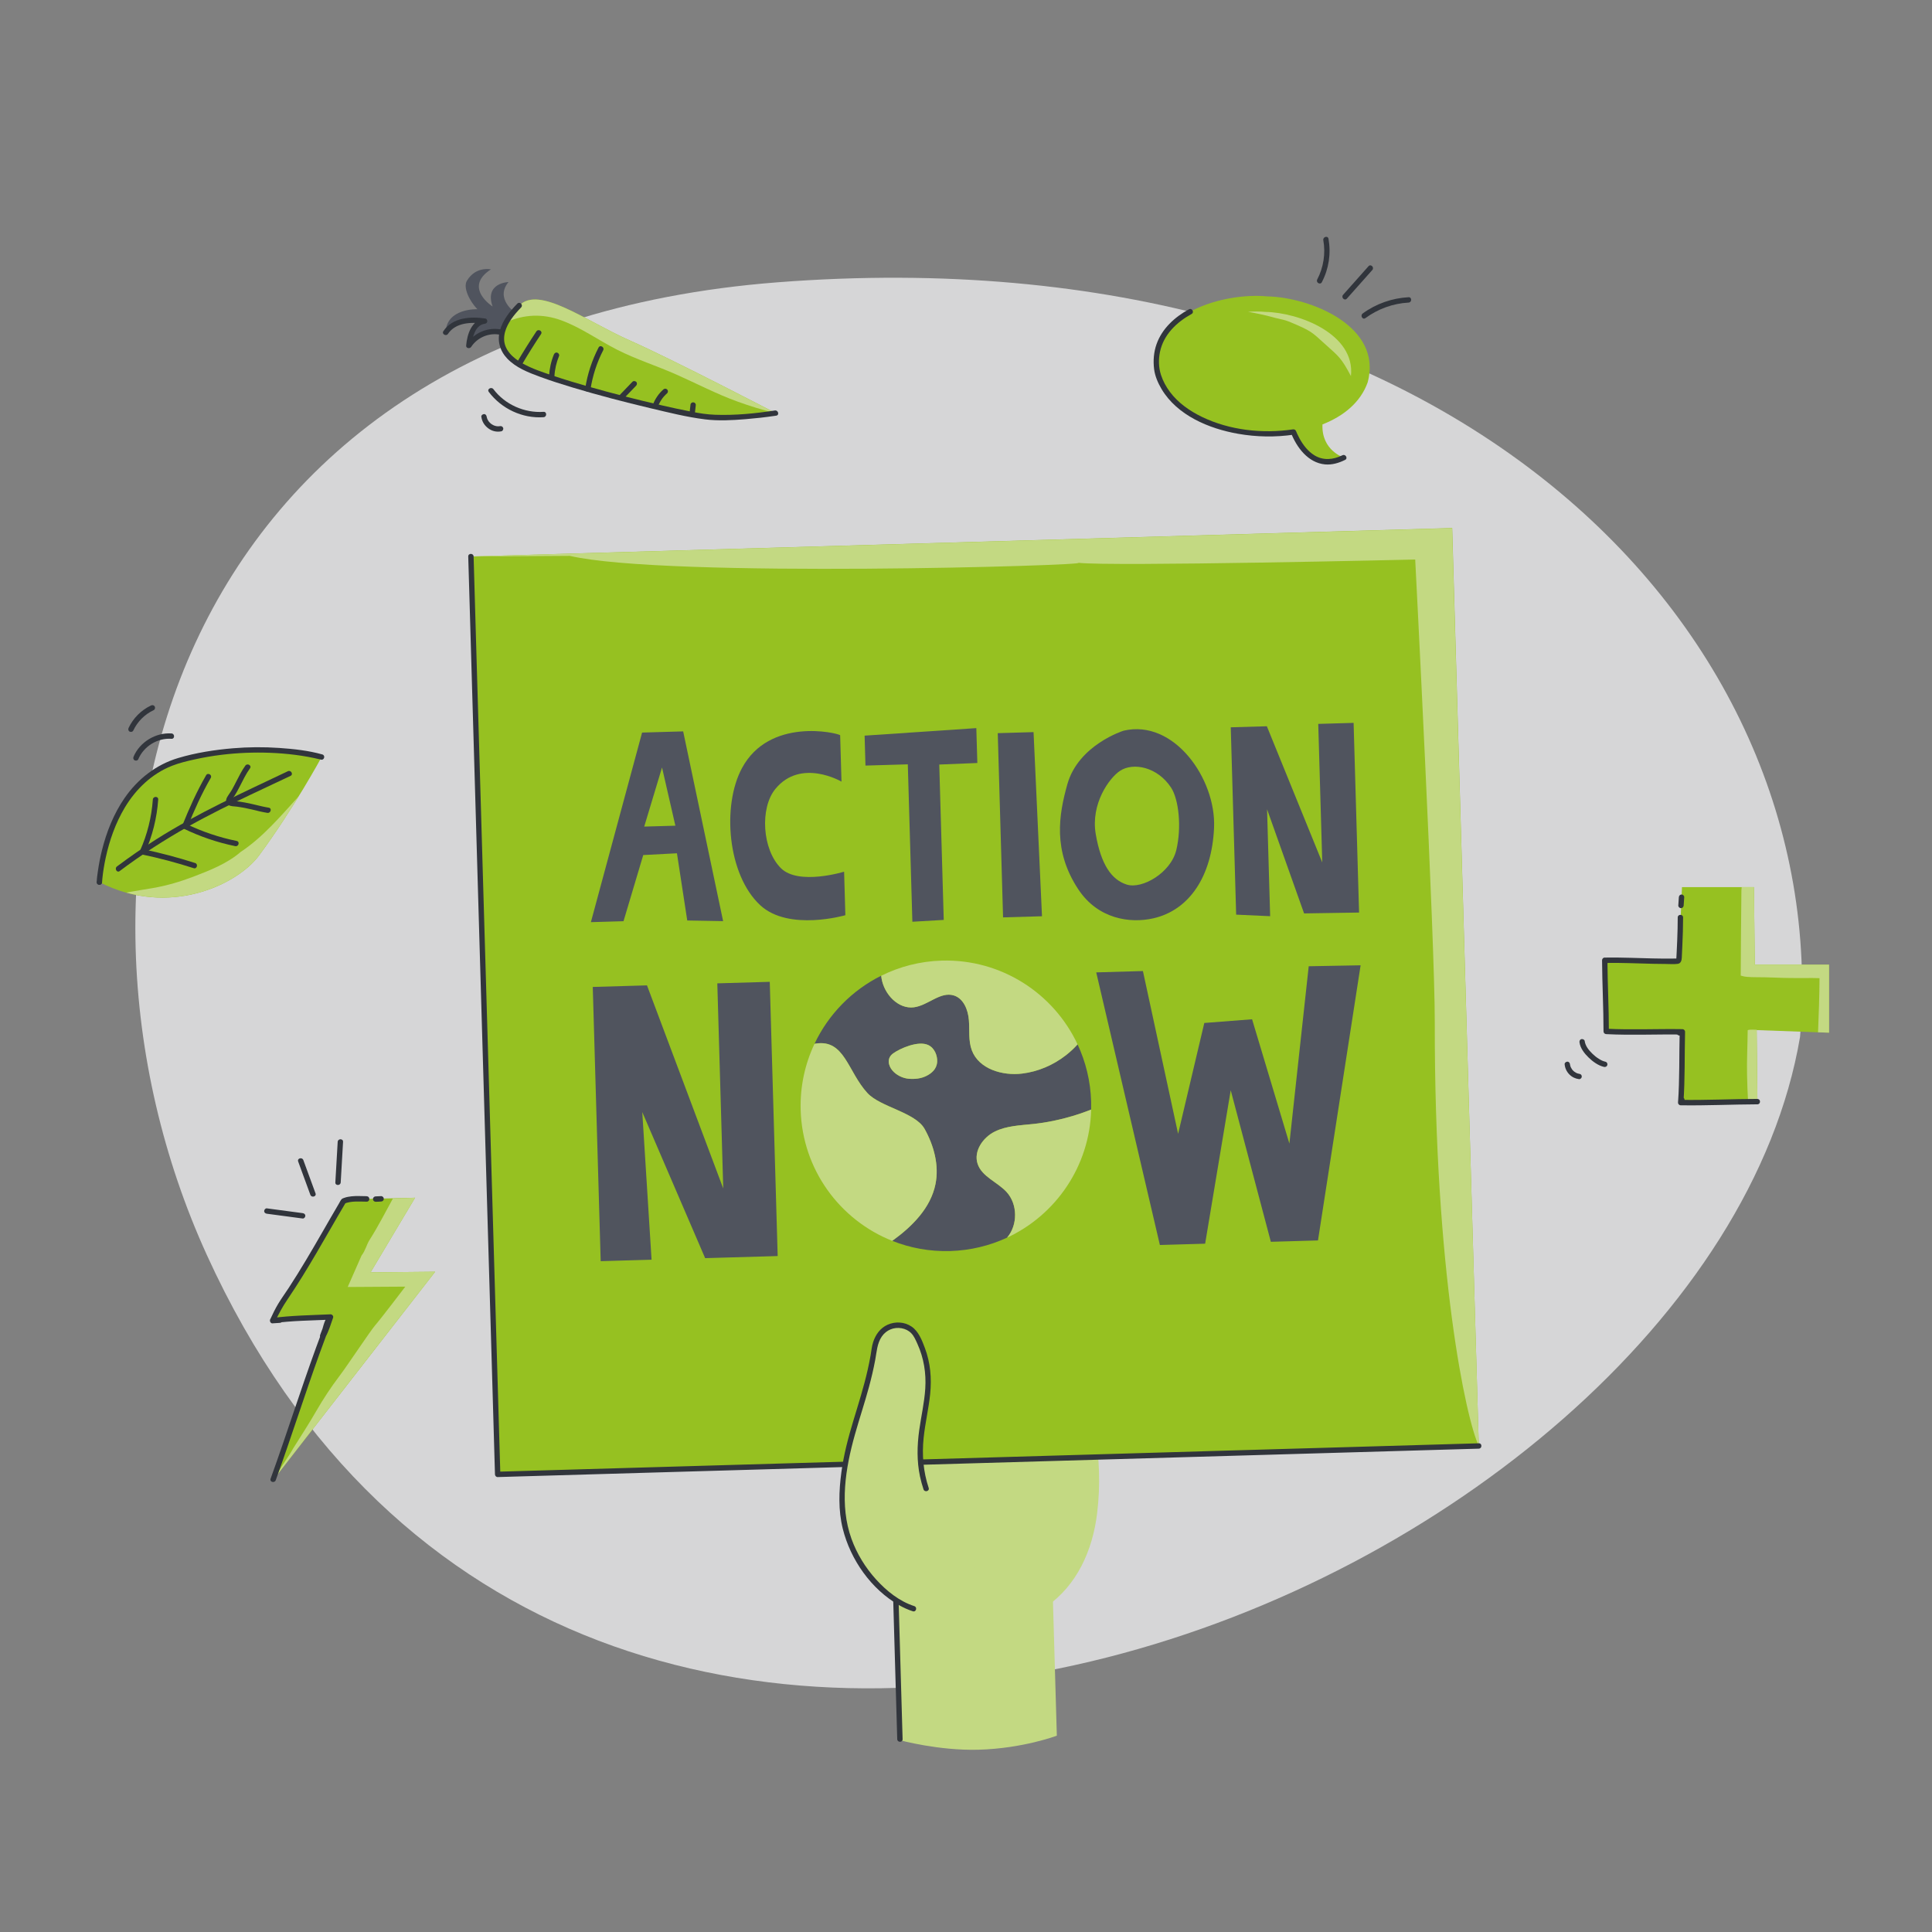 <?xml version="1.0" encoding="UTF-8"?> <svg xmlns="http://www.w3.org/2000/svg" id="Layer_1" data-name="Layer 1" width="1080" height="1080" viewBox="0 0 1080 1080"><rect x="0" y="0" width="1080" height="1080" fill="#808080" stroke="none"/><g><path d="M1006.24,579.63c19.03-230.62-198.91-450.64-571.61-421.82C89.56,184.5,18.2,487.79,115.58,701.44c206.54,453.14,838.15,187.79,890.66-121.81Z" fill="#ebebec" opacity=".8"></path><g><g><path d="M55.58,493.12c38.8,19.9,77.12,1.46,89.23-14.92,19.56-26.46,34.99-55.02,34.99-55.02,0,0-35.18-9.94-78.29,1.56-43.11,11.5-45.93,68.38-45.93,68.38" fill="#96c121"></path><path d="M70.53,498.96c4.99-.94,10.03-1.67,15.04-2.55,7.76-1.36,15.15-3.53,22.49-6.33,8.77-3.35,19.03-7.33,26.48-13.85,12.41-8.19,22.4-20.08,32.45-31.11-6.01,9.76-13.7,21.62-22.18,33.09-10.55,14.26-40.98,30.05-74.28,20.75Z" fill="#c3d982"></path></g><g><path d="M66.89,486.93c12.18-9.14,24.97-17.41,38.24-24.86,11.9-6.68,24.16-12.71,36.49-18.55,6.93-3.28,13.88-6.52,20.8-9.81,1.74-.83.22-3.42-1.51-2.59-24.98,11.89-50.21,23.28-73.64,38.11-7.49,4.75-14.79,9.79-21.89,15.12-1.53,1.15-.03,3.75,1.51,2.59h0Z" fill="#31353c"></path><path d="M109.07,482.43c-9.54-3.06-19.24-5.63-29.05-7.7l.9,2.2c4.25-9.5,6.8-19.62,7.52-30,.13-1.93-2.87-1.92-3,0-.69,9.82-3.09,19.5-7.11,28.49-.37.82-.14,1.99.9,2.2,9.81,2.06,19.5,4.63,29.05,7.7,1.84.59,2.63-2.3.8-2.89h0Z" fill="#31353c"></path><path d="M132.33,470.11c-9.77-1.99-19.25-5.17-28.22-9.53l.69,1.69c3.76-9.36,7.96-18.66,13.01-27.4.97-1.67-1.62-3.19-2.59-1.51-5.19,8.96-9.46,18.52-13.32,28.12-.23.57.14,1.43.69,1.69,9.2,4.47,18.91,7.79,28.93,9.83,1.88.38,2.69-2.51.8-2.89h0Z" fill="#31353c"></path><path d="M150.26,451.5c-2.83-.45-5.6-1.16-8.39-1.83-3.45-.83-6.92-1.46-10.44-1.88-.49-.06-.99-.08-1.48-.16-.6-.1-.59.07-.41-.46.28-.79,1.08-1.56,1.53-2.27,1.05-1.64,1.97-3.35,2.86-5.08,1.81-3.51,3.5-7.12,5.82-10.33,1.13-1.57-1.47-3.07-2.59-1.51-2,2.77-3.52,5.83-5.07,8.87-.77,1.51-1.54,3.03-2.38,4.51s-1.93,2.82-2.76,4.3c-.78,1.39-.84,3.18.55,4.21,1.3.96,3.28.84,4.81,1.04,2.95.38,5.87.96,8.76,1.66s5.56,1.38,8.39,1.83c1.89.3,2.7-2.59.8-2.89h0Z" fill="#31353c"></path></g><g><path d="M180.2,421.74c-7.8-2.2-16.12-3.09-24.18-3.64-8.58-.59-17.21-.53-25.78.19-10.29.86-20.71,2.49-30.62,5.44-12.35,3.67-22.6,11.75-29.9,22.26-6.15,8.87-10.22,19.14-12.79,29.58-.92,3.71-1.65,7.47-2.18,11.26-.28,1.98-.63,4.03-.66,6.04,0,.09-.01.17-.02.26-.1,1.93,2.9,1.92,3,0,.06-1.28.21-2.56.36-3.83.04-.3.07-.6.11-.9.08-.6.03-.29.1-.78.11-.79.23-1.58.36-2.37.31-1.88.66-3.76,1.06-5.62,2.12-9.85,5.51-19.51,10.69-28.17,6.16-10.3,15.1-18.94,26.38-23.37,4.02-1.58,8.25-2.59,12.46-3.53,5.08-1.13,10.21-2.01,15.38-2.64,8.9-1.08,17.89-1.44,26.85-1.11,9.49.36,18.95,1.49,28.18,3.71.13.03.26.07.39.11,1.86.52,2.66-2.37.8-2.89h0Z" fill="#31353c"></path><path d="M55.58,494.62c1.93,0,1.93-3,0-3s-1.93,3,0,3h0Z" fill="#31353c"></path></g></g><g><polygon points="192.86 670.48 152.39 738.2 184.77 736.17 152.48 827.64 243.24 710.91 207.14 711.27 232.03 669.54 192.86 670.48" fill="#96c121"></polygon><path d="M207.14,711.27l24.89-41.72-12.4.43c-4.28,7.72-8.11,15.39-12.89,22.89-2,3.14-2.38,6.1-4.63,8.98l-7.74,17.59,32.2-.2s-13.73,18.06-16.77,21.52c-2.74,3.12-15.27,22.14-20.03,28.42-4.78,6.32-9.14,12.93-13.02,19.68-4.11,7.14-8.54,13.92-12.94,20.94-2.51,4.72-6.7,9.68-8.78,14.56l88.2-113.45-36.1.36Z" fill="#c3d982"></path><path d="M205.03,668.68c-2.84-.01-5.69-.24-8.52.07-1.37.15-2.73.38-4.03.84-.58.2-1.19.38-1.6.86-.53.62-.92,1.5-1.34,2.21-3.06,5.19-6.06,10.42-9.07,15.65-6.16,10.7-12.37,21.37-19.13,31.71-1.93,2.95-4.02,5.82-5.84,8.84-1.66,2.77-3.07,5.67-4.41,8.6-.43.95.06,2.33,1.3,2.26,1.4-.09,2.8-.17,4.2-.27,1.91-.14,1.94-3.09,0-3-1.4.07-2.8.14-4.2.27l.4,2.95c10.6-1.43,21.32-1.48,31.98-1.98l-1.45-1.9c-1.27,3.44-2.14,7.02-4.05,10.18l2.74,1.16c1.34-3.22,1.44-7.16,3.82-9.88l-2.51-1.46c-1.29,3.48-2.24,7.11-4.09,10.36l2.74,1.16c1.33-3.26,1.45-7.33,3.85-10.06l-2.51-1.46c-1.08,2.73-2.16,5.46-3.28,8.18-.15.35-.29.71-.44,1.06-.05.12-.09.21-.22.51-.06.14-.16.3-.2.45-.06.24-.29.23.12-.09l1.46-.39h0c.35.35.7.7,1.05,1.05.19.87-.05.88.17.22.13-.39.28-.78.42-1.17.41-1.11.84-2.22,1.28-3.32.47-1.18.9-2.24,1.33-3.23.19-.44.39-.88.6-1.32.1-.2.62-1,.22-.49l-2.51-1.46c-9.26,23.45-17.01,47.45-25.19,71.29-2.24,6.53-4.51,13.06-6.87,19.55-.66,1.82,2.24,2.6,2.89.8,8.5-23.46,16.01-47.28,24.48-70.75,2.43-6.73,4.94-13.43,7.57-20.08.54-1.36-1.6-2.62-2.51-1.46-1.4,1.79-2.1,4.28-2.93,6.37-.47,1.18-.92,2.36-1.36,3.55-.26.71-.68,1.53-.51,2.31.11.5.56.92,1.05,1.05,1.68.43,2.17-1.7,2.64-2.81,1.24-2.99,2.43-6,3.62-9,.55-1.4-1.55-2.54-2.51-1.46-2.85,3.23-3.05,7.54-4.62,11.38-.65,1.59,1.92,2.6,2.74,1.16,1.97-3.47,3.01-7.35,4.39-11.08.52-1.4-1.54-2.56-2.51-1.46-2.81,3.21-3.01,7.41-4.59,11.2-.67,1.61,1.89,2.56,2.74,1.16,2.05-3.38,3-7.22,4.36-10.9.33-.9-.53-1.94-1.45-1.9-10.94.51-21.91.63-32.78,2.09-1.66.22-1.28,3.1.4,2.95,1.4-.13,2.8-.21,4.2-.27v-3c-1.4.1-2.8.19-4.2.27l1.3,2.26c2-4.38,4.26-8.52,6.96-12.5,2.94-4.33,5.77-8.73,8.53-13.18,5.38-8.67,10.46-17.52,15.55-26.35,2.85-4.95,5.71-9.91,8.63-14.82l-.9.69c4.02-1.64,8.35-1.13,12.58-1.12,1.93,0,1.93-2.99,0-3h0Z" fill="#31353c"></path><path d="M213.04,668.65c-1.01.09-2.03.13-3.05.14-.39,0-.79.16-1.06.44-.26.26-.46.69-.44,1.06s.14.79.44,1.06.66.44,1.06.44c1.02,0,2.04-.05,3.05-.14.4-.04.77-.14,1.06-.44.26-.26.46-.69.44-1.06s-.14-.79-.44-1.06c-.28-.26-.67-.47-1.06-.44h0Z" fill="#31353c"></path></g><g><path d="M288,174.74s-11.48-7.68-3.75-17.08c0,0-13.53.39-8.89,13.67,0,0-16.62-10.59-.94-20.76,0,0-8.46-1.91-13.42,6.38-2.26,3.78,1.44,11.32,5.84,15.9,0,0-17.39-.68-17.7,13,0,0,3.75-8.73,21.78-6.36,0,0-7.74.4-8.83,13.67,0,0,7.67-12.64,22.56-5.96l3.36-12.47Z" fill="#50545e"></path><path d="M433.54,230.89s-57.47-29.97-81.72-40.68c-24.25-10.71-50.44-30.75-61.56-19.45-11.13,11.3-17.53,26.18,6.3,36.18,23.83,10,82.71,24.06,97.35,25.95,14.64,1.89,39.63-2,39.63-2Z" fill="#96c121"></path><path d="M313.72,179.05c11.05,4.03,20.76,11.11,31.21,16.42,10.79,5.49,22.29,9.06,33.32,13.97,11.38,5.06,22.41,10.85,34.14,15.09,6.87,2.49,13.87,4.61,20.96,6.4.12-.02.2-.03.2-.03,0,0-57.47-29.97-81.72-40.68-24.25-10.71-50.44-30.75-61.56-19.45-2.9,2.94-5.48,6.13-7.28,9.41,9.82-4.49,20.28-4.94,30.74-1.13Z" fill="#c3d982"></path><g><path d="M289.2,169.71c-4.15,4.23-8.13,9.22-9.74,15.03s-.02,11.38,4.06,15.67c4.9,5.15,11.83,7.82,18.37,10.23,6.1,2.25,12.3,4.21,18.53,6.08,14.17,4.25,28.5,7.99,42.89,11.4,10.13,2.4,20.4,5,30.75,6.3,7.51.94,15.2.51,22.72-.1,5.44-.44,10.87-1.05,16.27-1.84.3-.04.59-.09.89-.13,1.9-.3,1.09-3.19-.8-2.89-10.83,1.68-22.25,2.8-33.32,2.4-4.74-.17-8.65-.82-13.43-1.75-5.45-1.05-10.87-2.24-16.28-3.48-13.86-3.17-27.65-6.68-41.32-10.58-6.52-1.86-13.02-3.81-19.44-5.97-5.87-1.97-11.94-3.94-17.35-7-5.08-2.88-10.16-7.31-10.2-13.61-.03-5.37,3.17-10.36,6.51-14.33.96-1.14,1.97-2.23,3.01-3.3,1.35-1.38-.77-3.5-2.12-2.12h0Z" fill="#31353c"></path><path d="M291.47,204.3c3.49-5.95,7.15-11.8,10.97-17.55,1.07-1.61-1.53-3.12-2.59-1.51-3.82,5.75-7.48,11.6-10.97,17.55-.98,1.67,1.61,3.18,2.59,1.51h0Z" fill="#31353c"></path><path d="M309.93,210.38c.2-3.92,1.1-7.77,2.59-11.4.31-.75-.33-1.65-1.05-1.85-.86-.24-1.54.3-1.85,1.05-1.59,3.88-2.48,8.01-2.7,12.2-.04.81.72,1.5,1.5,1.5.85,0,1.46-.69,1.5-1.5h0Z" fill="#31353c"></path><path d="M330.05,217.87c1.18-7.7,3.57-15.16,7.14-22.08.88-1.71-1.7-3.23-2.59-1.51-3.69,7.15-6.22,14.84-7.44,22.8-.12.81.2,1.6,1.05,1.85.71.2,1.72-.25,1.85-1.05h0Z" fill="#31353c"></path><path d="M348.41,223.07c2.41-2.5,4.81-5,7.22-7.51.54-.57.6-1.57,0-2.12s-1.54-.6-2.12,0c-2.41,2.5-4.81,5-7.22,7.51-.54.57-.6,1.57,0,2.12s1.54.6,2.12,0h0Z" fill="#31353c"></path><path d="M367.77,227.23c.07-.19.15-.37.22-.56.09-.23-.14.32.03-.07.04-.08.07-.16.11-.24.17-.37.34-.73.53-1.08.37-.71.79-1.4,1.24-2.06.1-.15.2-.29.31-.44.07-.09.13-.18.2-.27.14-.19-.13.17,0-.01.25-.31.5-.62.77-.92.55-.62,1.13-1.2,1.75-1.75s.57-1.6,0-2.12c-.63-.58-1.49-.56-2.12,0-2.67,2.37-4.68,5.39-5.94,8.73-.28.74.31,1.68,1.05,1.85.85.19,1.55-.26,1.85-1.05h0Z" fill="#31353c"></path><path d="M388.34,231.82c.23-1.67.36-3.35.58-5.03l-.05.4c.02-.13.03-.25.05-.38.06-.42.07-.78-.15-1.16-.18-.31-.54-.61-.9-.69-.38-.09-.81-.07-1.16.15-.3.2-.64.52-.69.9-.23,1.67-.36,3.35-.58,5.03l.05-.4c-.02.13-.03.25-.05.38-.06.42-.07.78.15,1.16.18.31.54.61.9.69.38.09.81.07,1.16-.15.3-.2.64-.52.69-.9h0Z" fill="#31353c"></path><path d="M250.43,186.62c4.3-6.41,13.19-6.7,20.08-5.67l.4-2.95c-7.28.9-9.79,8.86-10.33,15.17-.14,1.58,2.05,1.9,2.8.76,3.53-5.39,10.13-8.11,16.43-6.77,1.88.4,2.69-2.49.8-2.89-7.67-1.63-15.52,1.58-19.82,8.15l2.8.76c.38-4.36,2.02-11.51,7.33-12.17.75-.09,1.37-.5,1.47-1.3.09-.66-.34-1.54-1.07-1.65-8.35-1.25-18.31-.63-23.47,7.05-1.08,1.61,1.52,3.11,2.59,1.51h0Z" fill="#31353c"></path></g></g><g><polygon points="938.46 537.27 940.24 495.9 980.45 495.9 980.95 539.24 1022.45 539.24 1022.45 577.29 981.99 575.83 982.42 615.79 939.56 616.33 940.48 576.79 898.04 576.79 897.08 536.76 938.46 537.27" fill="#96c121"></polygon><path d="M976.61,600.81c.1,5.02.29,10.03.57,15.04l5.23-.07-.42-40.13c-1.5,0-3.13-.21-4.54.07-.2.04-.36.1-.48.17-.08,8.31-.53,16.6-.36,24.92Z" fill="#c3d982"></path><path d="M980.95,539.24l-.49-43.35h-6.84c-.06.6-.11,1.2-.16,1.8-.17,15.89-.33,31.79-.38,47.68.6.18,1.19.34,1.81.46.06.01.44.08.65.12.25.02.96.11,1.05.12,1.62.14,3.26.18,4.89.19,3.47.03,6.92.05,10.39.21,6.15.29,12.29.28,18.45.28.05,0,.1,0,.15,0,.44-.12,6.65.05,6.65.05-.02,8.34-.45,21.92-.82,30.25l6.16.22v-38.04h-41.5Z" fill="#c3d982"></path><path d="M941.18,506.16c.09-1.54.19-3.09.31-4.63.03-.36-.19-.81-.44-1.06s-.69-.46-1.06-.44c-.87.04-1.43.66-1.5,1.5-.12,1.54-.23,3.09-.31,4.63-.04.78.72,1.53,1.5,1.5.85-.04,1.45-.66,1.5-1.5h0Z" fill="#31353c"></path><path d="M982.42,614.29c-14.29.05-28.57.77-42.87.54l1.5,1.5c0-.24.1-.68.06-.93.19-.52-.2-.6-1.17-.23-.97-.41-1.36-.38-1.18.09,0,0,.01.18,0,.18v-.1c.15-.29.4-.46.78-.5l1.5,1.5c.94-13.16.59-26.36.92-39.54.02-.81-.7-1.51-1.5-1.5-.94,0-2.24-.05-2.97.69-.78.79-.51,2.04.41,2.58,1.33.78,3.71.37,4-1.37.16-.96-.39-1.88-1.45-1.9-14.19-.23-28.39.49-42.58-.24l1.5,1.5c0-13.27-.73-26.52-.82-39.79l-1.5,1.5c.57,0,1.13.01,1.7.04v-3c-.57.02-1.13.02-1.7-.04v3c9.08-.14,18.15.29,27.22.5,2.26.05,4.53.09,6.79.09s4.63.23,6.83-.07c1.74-.24,2.18-1.95,2.24-3.46.09-2.23.21-4.45.31-6.68.24-5.26.42-10.53.42-15.8,0-1.93-3-1.93-3,0,0,4.28-.12,8.56-.29,12.84-.09,2.14-.19,4.28-.29,6.42-.05.99-.12,1.98-.15,2.96,0,.18-.1.67-.03.82,0-.01-.13.55.13.04.25-.13.23-.17-.07-.12-.24,0-.49.01-.73.02-8.33.16-16.65-.19-24.97-.41-4.8-.13-9.6-.21-14.4-.13-1.96.03-1.89,2.82,0,3,.57.05,1.13.06,1.7.04,1.93-.06,1.93-2.92,0-3-.57-.02-1.13-.03-1.7-.04-.81,0-1.51.69-1.5,1.5.09,13.27.81,26.52.82,39.79,0,.84.69,1.46,1.5,1.5,14.18.73,28.39,0,42.58.24l-1.45-1.9c.15-.19.33-.35.55-.47-.17.04-.19.05-.05.01-.03-.04-.2,0-.19-.01-.48-.19-.53.22-.16,1.22-.43,1-.39,1.4.12,1.21.24.09.91-.05,1.17-.06l-1.5-1.5c-.33,13.18.02,26.38-.92,39.54-.05.75.73,1.58,1.5,1.5,1.91-.21,2.8-2.29,1.87-3.95-.46-.82-1.47-1.2-2.32-.69-1.03.61-1.02,2.1-1.05,3.14-.03.82.71,1.49,1.5,1.5,14.29.23,28.58-.49,42.87-.54,1.93,0,1.93-3.01,0-3h0Z" fill="#31353c"></path></g><g><g><path d="M708.34,165.68c-23.7-2.27-66.39,9.1-61.59,41.44,6.14,26.94,44.61,39.14,76.32,34.36,1.5,3.86,10.12,23.38,28.09,14.3,0,0-12.54-3.96-11.89-18.53,11.88-4.64,21.28-12.39,25.24-23.43,8.65-31.6-32.36-47.69-56.18-48.14Z" fill="#96c121"></path><path d="M664.59,172.92c-7.93,4.35-14.97,10.73-18.06,19.43-1.59,4.46-1.96,9.31-1.38,13.99.48,3.9,2.17,7.78,4.16,11.13,8.77,14.76,26.51,22.15,42.72,25.01,10.39,1.83,21.01,2,31.45.45l-1.85-1.05c3.22,8.25,9.59,16.83,19.07,17.72,3.91.37,7.76-.8,11.23-2.52,1.73-.86.21-3.45-1.51-2.59-5.04,2.5-10.66,3.08-15.6.06-3.66-2.23-6.37-5.79-8.41-9.51-.45-.81-.86-1.64-1.25-2.48s-.34-.73-.63-1.48c-.32-.83-.97-1.18-1.85-1.05-16.88,2.51-35.32.49-50.77-6.98-6.85-3.31-13.34-7.84-17.93-13.99-2.16-2.89-3.89-6.1-5-9.53-1.33-4.11-1.43-8.63-.54-12.86,2.02-9.63,9.33-16.59,17.68-21.17,1.69-.93.18-3.52-1.51-2.59h0Z" fill="#31353c"></path></g><path d="M713.2,177.78c2.91.61,5.81,1.34,7.58,2.08,12.48,5.24,12.23,5.52,20.18,12.7,7.39,6.67,8.84,7.46,14.22,17.68,2.56-23.54-29.01-35.53-47.79-35.88-2.97-.28-6.29-.31-9.79-.06,4.6.78,10.23,1.98,14.39,3.16.4.11.81.19,1.21.33Z" fill="#c3d982"></path></g><g><path d="M590.79,970.25s-18.76,7.13-43.67,7.85c-22.26.64-44.05-5.31-44.05-5.31l-2.5-86.45,87.71-2.54,2.5,86.45Z" fill="#c3d982"></path><path d="M508.94,895.2c28.88,5.63,52.24,19.46,76.11,2.8,16.88-11.79,25.72-31.18,28.24-52,7.83-64.7-26.58-110.67-50.1-111.83-20.23-1-38.53,13.24-48.17,30.22-9.65,16.98-12.6,36.48-16.63,55.35-5.42,25.39-.56,34.28-10.31,58.51l20.87,16.95Z" fill="#c3d982"></path><path d="M504.56,972.22c-.25-8.78-.51-17.57-.76-26.35-.4-13.94-.81-27.88-1.21-41.83-.09-3.2-.18-6.4-.28-9.59-.06-1.93-3.06-1.93-3,0,.25,8.78.51,17.57.76,26.35.4,13.94.81,27.88,1.21,41.83.09,3.2.18,6.4.28,9.59.06,1.93,3.06,1.93,3,0h0Z" fill="#31353c"></path><rect x="270.6" y="303.05" width="548.7" height="513.29" transform="translate(-15.95 15.98) rotate(-1.66)" fill="#96c121"></rect><path d="M263.24,311.09l55.29-.36c53.75,12.58,294.23,5.28,284.1,3.86,17.94,2.2,188.48-1.81,188.48-1.81,0,0,11.02,213.03,10.94,258.67-.23,139.89,17.55,222.26,24.61,236.85h0l-14.95-513.07-548.47,15.86Z" fill="#c3d982"></path><path d="M826.66,806.81c-1.27.04-2.54.07-3.8.11-3.63.11-7.27.21-10.9.32-5.72.17-11.45.33-17.17.5-7.56.22-15.13.44-22.69.66-9.18.27-18.37.53-27.55.8-10.53.3-21.05.61-31.58.91-11.57.33-23.15.67-34.72,1l-37.19,1.08c-13.01.38-26.02.75-39.03,1.13-13.33.39-26.65.77-39.98,1.16-13.35.39-26.69.77-40.04,1.16-13.15.38-26.31.76-39.46,1.14s-25.49.74-38.24,1.11c-12.04.35-24.08.7-36.12,1.04-11.04.32-22.09.64-33.13.96-9.83.28-19.67.57-29.5.85-8.39.24-16.78.49-25.18.73-6.66.19-13.32.39-19.98.58-4.66.13-9.33.27-13.99.4-2.44.07-4.87.14-7.31.21-.3,0-.61.02-.91.03l1.5,1.5c-.03-1.19-.07-2.37-.1-3.56-.1-3.4-.2-6.79-.3-10.19-.16-5.35-.31-10.69-.47-16.04-.21-7.12-.41-14.24-.62-21.36-.25-8.56-.5-17.12-.75-25.68-.29-9.81-.57-19.61-.86-29.42-.32-10.89-.63-21.78-.95-32.67-.34-11.59-.68-23.18-1.01-34.77-.35-12.16-.71-24.33-1.06-36.49-.36-12.46-.73-24.92-1.09-37.38-.36-12.48-.73-24.95-1.09-37.43-.36-12.34-.72-24.67-1.08-37.01s-.69-23.83-1.04-35.75c-.33-11.22-.65-22.44-.98-33.66-.3-10.36-.6-20.72-.91-31.08-.27-9.22-.54-18.44-.81-27.66-.23-7.82-.46-15.64-.68-23.46-.18-6.23-.36-12.46-.54-18.69-.13-4.38-.25-8.75-.38-13.13-.07-2.28-.13-4.55-.2-6.83,0-.28-.02-.57-.02-.85-.06-1.93-3.06-1.93-3,0,.03,1.19.07,2.37.1,3.56l.3,10.19c.16,5.35.31,10.69.47,16.04.21,7.12.41,14.24.62,21.36.25,8.56.5,17.12.75,25.68.29,9.81.57,19.61.86,29.42.32,10.89.63,21.78.95,32.67.34,11.59.68,23.18,1.01,34.77.35,12.16.71,24.33,1.06,36.49.36,12.46.73,24.92,1.09,37.38.36,12.48.73,24.95,1.09,37.43.36,12.34.72,24.67,1.08,37.01s.69,23.83,1.04,35.75c.33,11.22.65,22.44.98,33.66.3,10.36.6,20.72.91,31.08.27,9.22.54,18.44.81,27.66.23,7.82.46,15.64.68,23.46.18,6.23.36,12.46.54,18.69.13,4.38.25,8.75.38,13.13l.2,6.83c0,.28.02.57.02.85.02.79.67,1.52,1.5,1.5,1.27-.04,2.54-.07,3.8-.11,3.63-.11,7.27-.21,10.9-.32,5.72-.17,11.45-.33,17.17-.5,7.56-.22,15.13-.44,22.69-.66,9.18-.27,18.37-.53,27.55-.8,10.53-.3,21.05-.61,31.58-.91,11.57-.33,23.15-.67,34.72-1l37.19-1.08c13.01-.38,26.02-.75,39.03-1.13s26.65-.77,39.98-1.16c13.35-.39,26.69-.77,40.04-1.16,13.15-.38,26.31-.76,39.46-1.14,12.75-.37,25.49-.74,38.24-1.11,12.04-.35,24.08-.7,36.12-1.04,11.04-.32,22.09-.64,33.13-.96,9.83-.28,19.67-.57,29.5-.85,8.39-.24,16.78-.49,25.18-.73,6.66-.19,13.32-.39,19.98-.58,4.66-.13,9.33-.27,13.99-.4,2.44-.07,4.87-.14,7.31-.21.3,0,.61-.02.91-.03,1.93-.06,1.93-3.06,0-3h0Z" fill="#31353c"></path><path d="M470.71,837.62c.7-33.11,13.19-50.99,18.18-84.23.79-5.27,4.37-11.18,10.46-12.3,5.65-1.03,10.55,1.26,12.88,5.58,17.24,31.96-5.99,51.39,5.46,85.49,3.87,11.52,26.71,29.92,27.26,42.09.55,12.17-9.96,14.15-20.7,23.7-12.66,11.25-54.44-18.24-53.55-60.33Z" fill="#c3d982"></path><path d="M511.1,897.83c-8.31-2.66-15.53-8.49-21.33-14.87-5.99-6.59-10.77-14.37-13.79-22.76-6.77-18.76-3.36-39.44,1.89-58.16,2.51-8.94,5.47-17.74,7.89-26.7,1.34-4.96,2.52-9.96,3.47-15.01.86-4.52,1.02-9.31,3.71-13.22,2.49-3.63,6.73-5.39,11.07-4.61,2.04.37,3.94,1.3,5.39,2.79,1.59,1.63,2.51,3.89,3.44,5.94,3.58,7.88,4.94,16.37,4.39,24.98-.49,7.83-2.3,15.49-3.38,23.25-1.2,8.64-1.39,17.32.43,25.9.52,2.44,1.19,4.84,1.97,7.2.61,1.82,3.5,1.04,2.89-.8-3.02-9.08-3.81-18.45-2.83-27.94.85-8.25,2.82-16.33,3.66-24.58.89-8.7.15-17.44-2.94-25.66-1.63-4.34-3.5-9.32-7.48-12.03s-9.15-2.9-13.33-1.04-6.76,5.58-8.11,9.66c-.79,2.38-.99,4.93-1.42,7.38-.49,2.74-1.04,5.47-1.65,8.18-2.19,9.71-5.22,19.18-8.09,28.71-2.82,9.34-5.3,18.76-6.6,28.44-1.42,10.57-1.82,21.34.78,31.76,4.32,17.28,15.89,33.82,31.51,42.69,2.43,1.38,4.99,2.54,7.65,3.39,1.84.59,2.63-2.3.8-2.89h0Z" fill="#31353c"></path><g><g><path d="M562.71,666.37c-5.15-5.66-13.8-8.51-16.22-15.77-2.34-7.03,2.89-14.71,9.52-18.01,6.64-3.31,14.32-3.49,21.69-4.29,7.4-.8,14.73-2.3,21.86-4.44,2.88-.86,5.72-1.82,8.53-2.89.62-.24,1.24-.48,1.86-.72.04-1.47.04-2.95,0-4.44-.33-11.44-3.03-22.26-7.58-32.01-1.96,2.18-4.11,4.19-6.42,6-7.08,5.55-15.64,9.24-24.58,10.32-11.05,1.34-24.16-2.55-28.09-12.96-2.02-5.34-1.21-11.27-1.67-16.97-.45-5.69-2.96-12.05-8.41-13.74-7.55-2.34-14.42,5.59-22.26,6.61-8.87,1.15-16.65-7.29-18.14-16.11-.09-.51-.15-1.01-.21-1.52-16.34,8.14-29.5,21.61-37.28,38.07.25-.05.5-.1.75-.14,16.12-2.49,17.8,15.67,28.85,27.67,7.24,7.86,26.77,10.73,31.97,20.07,5.2,9.34,8.17,20.33,6.06,30.81-2.69,13.36-13.01,23.69-24.17,31.73,9.98,3.97,20.92,6.03,32.34,5.7,11.38-.33,22.14-2.99,31.85-7.5,6-7.02,6.01-18.6-.25-25.47ZM523.88,593.51c-.22,4.17-3.2,6.56-6.17,8.01-2.97,1.45-6.39,1.8-9.68,1.52-3.42-.29-7.01-2.04-9.21-4.67s-3.29-6.8.44-9.5c3.87-2.8,14.13-7.34,19.71-4.64,3.58,1.73,5.08,5.98,4.91,9.28Z" fill="#50545e"></path><path d="M522.94,661.92c2.11-10.48-.86-21.47-6.06-30.81-5.2-9.34-24.73-12.21-31.97-20.07-11.05-12-12.73-30.16-28.85-27.67-.25.04-.5.09-.75.14-5.29,11.2-8.12,23.77-7.73,37,.97,33.42,21.99,61.52,51.19,73.14,11.17-8.04,21.48-18.37,24.17-31.73Z" fill="#c3d982"></path><path d="M518.97,584.22c-5.58-2.7-15.84,1.85-19.71,4.64-3.73,2.7-2.64,6.87-.44,9.5s5.79,4.39,9.21,4.67c3.29.28,6.71-.07,9.68-1.52,2.97-1.45,5.96-3.84,6.17-8.01.17-3.3-1.33-7.55-4.91-9.28Z" fill="#c3d982"></path><path d="M599.57,623.87c-7.13,2.14-14.46,3.64-21.86,4.44-7.37.8-15.05.98-21.69,4.29-6.63,3.31-11.87,10.98-9.52,18.01,2.42,7.26,11.07,10.11,16.22,15.77,6.25,6.88,6.25,18.45.25,25.47,27.27-12.67,46.21-40,46.99-71.59-.62.24-1.24.48-1.86.72-2.8,1.07-5.65,2.03-8.53,2.89Z" fill="#c3d982"></path><path d="M510.94,563.08c7.84-1.02,14.71-8.96,22.26-6.61,5.45,1.69,7.96,8.05,8.41,13.74.46,5.69-.35,11.62,1.67,16.97,3.94,10.41,17.05,14.29,28.09,12.96,8.94-1.08,17.49-4.77,24.58-10.32,2.31-1.81,4.46-3.82,6.42-6-13.3-28.45-42.56-47.79-75.95-46.83-12.16.35-23.61,3.38-33.83,8.47.06.51.12,1.01.21,1.52,1.48,8.82,9.27,17.26,18.14,16.11Z" fill="#c3d982"></path></g><polygon points="335.79 705 331.36 551.71 361.67 550.83 404.3 664.37 400.98 549.7 430.3 548.85 434.73 702.14 394.18 703.31 359.03 621.65 364.23 704.18 335.79 705" fill="#50545e"></polygon><polygon points="612.8 543.57 648.38 695.96 673.68 695.23 687.98 609.45 710.41 694.17 736.76 693.41 760.59 539.61 731.58 540.14 720.78 639.28 699.92 569.78 673.21 571.85 658.57 633.82 638.9 542.82 612.8 543.57" fill="#50545e"></polygon></g><g><polygon points="483.32 411.23 483.8 427.96 507.47 427.27 510.02 515.26 527.56 514.24 525.05 427.38 546.34 426.52 545.77 407.02 483.32 411.23" fill="#50545e"></polygon><path d="M381.9,408.85l-22.97.66-28.62,105.98,18.24-.53,11.03-36.98,18.84-.99,5.76,37.57,20.05.36-22.33-106.07ZM360.12,462.08l9.96-33.05,7.46,32.54-17.42.5Z" fill="#50545e"></path><polygon points="557.75 409.84 560.72 512.82 582.48 512.19 577.76 409.26 557.75 409.84" fill="#50545e"></polygon><polygon points="691.02 511.29 688 406.57 708.18 405.98 739.15 482.11 736.91 404.66 756.67 404.09 759.73 510.12 728.99 510.6 708.3 452.37 710.02 512.16 691.02 511.29" fill="#50545e"></polygon><path d="M469.66,410.99c-1.9-1.38-39.57-10.12-54.9,18.4-11.28,20.98-8.09,59.79,10.29,76.7,15.96,14.67,47.51,5.52,47.51,5.52l-.7-24.33s-25.42,7.83-35.29-1.93c-10.55-10.44-11.85-33.68-3.15-44.31,14.26-17.43,36.98-4.11,36.98-4.11l-.75-25.92Z" fill="#50545e"></path><path d="M628.11,408.46s-25.26,7.84-31.47,30c-4.79,17.08-8.13,37.08,6.11,58.65,10.99,16.63,28.92,19.2,41.96,16.24,20.19-4.59,32.8-23.57,33.96-50.76,1.16-27.18-22.38-60.76-50.57-54.13ZM657.54,475.26c-3.06,12.61-19.04,21.9-27.62,19.24s-14.48-11.27-17.39-28.21c-2.91-16.94,7.54-31.4,13.55-35.38,7.41-4.9,20.95-2.22,28.56,9.37,4.35,6.64,5.96,22.37,2.9,34.98Z" fill="#50545e"></path></g></g></g><path d="M738.92,157.74c3.91-7.46,5.19-15.98,3.71-24.27-.34-1.9-3.23-1.09-2.89.8,1.33,7.45.11,15.25-3.4,21.96-.89,1.71,1.69,3.23,2.59,1.51h0Z" fill="#31353c"></path><path d="M752.91,166.93c4.74-5.33,9.48-10.67,14.22-16,1.28-1.44-.84-3.57-2.12-2.12-4.74,5.33-9.48,10.67-14.22,16-1.28,1.44.84,3.57,2.12,2.12h0Z" fill="#31353c"></path><path d="M763.27,177.83c7.04-5.15,15.41-8.21,24.13-8.68,1.92-.1,1.93-3.11,0-3-9.22.5-18.18,3.63-25.65,9.09-1.54,1.13-.05,3.73,1.51,2.59h0Z" fill="#31353c"></path><path d="M273.23,219.07c7.1,9.44,18.8,14.96,30.63,14.15,1.92-.13,1.93-3.13,0-3-10.7.73-21.56-4.06-28.04-12.67-1.15-1.52-3.75-.03-2.59,1.51h0Z" fill="#31353c"></path><path d="M269.08,232.98c.34,2.69,1.76,4.92,3.94,6.52s4.71,2.1,7.22,1.61c.77-.15,1.28-1.11,1.05-1.85-.27-.82-1.02-1.21-1.85-1.05-.12.02-.25.05-.37.07.36-.05-.02,0-.1,0-.25.02-.5.02-.75.01-.12,0-.25-.01-.37-.02-.06,0-.46-.08-.09,0-.24-.05-.49-.09-.73-.15s-.48-.14-.71-.22c-.12-.04-.23-.09-.35-.13.19.08.09.03-.04-.03-.45-.21-.89-.47-1.3-.76-.11-.08-.21-.16-.05-.03-.1-.08-.2-.16-.29-.24-.19-.16-.37-.34-.55-.52s-.33-.37-.5-.56c.22.25-.04-.05-.07-.09-.07-.1-.14-.2-.21-.31-.13-.21-.26-.42-.37-.65-.06-.11-.11-.22-.16-.34.11.24,0,.02-.04-.1-.08-.21-.15-.43-.21-.65-.03-.12-.06-.24-.09-.36-.02-.08-.08-.53-.04-.16-.1-.78-.62-1.54-1.5-1.5-.73.03-1.61.67-1.5,1.5h0Z" fill="#31353c"></path><path d="M169.18,678.15c-6.67-.89-13.33-1.78-20-2.67-.8-.11-1.5.77-1.5,1.5,0,.9.69,1.39,1.5,1.5,6.67.89,13.33,1.78,20,2.67.8.11,1.5-.77,1.5-1.5,0-.9-.69-1.39-1.5-1.5h0Z" fill="#31353c"></path><path d="M176.38,667.1c-2.27-6.2-4.54-12.41-6.81-18.61-.66-1.8-3.56-1.02-2.89.8,2.27,6.2,4.54,12.41,6.81,18.61.66,1.8,3.56,1.02,2.89-.8h0Z" fill="#31353c"></path><path d="M190.46,660.97c.44-7.56.87-15.11,1.31-22.67.11-1.93-2.89-1.92-3,0-.44,7.56-.87,15.11-1.31,22.67-.11,1.93,2.89,1.92,3,0h0Z" fill="#31353c"></path><path d="M882.96,582.74c.44,3.27,2.81,6.23,5.1,8.45s5.34,4.48,8.61,5.23c.79.18,1.62-.24,1.85-1.05.21-.76-.25-1.66-1.05-1.85-1.42-.33-2.36-.8-3.65-1.6-1.36-.84-2.48-1.74-3.64-2.86-2.06-2-3.95-4.35-4.33-7.13-.11-.8-1.14-1.24-1.85-1.05-.87.24-1.16,1.04-1.05,1.85h0Z" fill="#31353c"></path><path d="M874.65,594.98c.2,2.11,1.09,4.04,2.57,5.57s3.4,2.44,5.5,2.71c.35.05.82-.2,1.06-.44.26-.26.46-.69.44-1.06s-.14-.79-.44-1.06c-.31-.29-.64-.39-1.06-.44.44.06.12.01.02,0-.11-.02-.22-.04-.33-.07-.2-.05-.4-.1-.6-.17-.09-.03-.18-.06-.27-.09-.1-.04-.36-.18,0,0-.17-.09-.35-.16-.52-.25-.36-.19-.68-.41-1.01-.64-.09-.07-.05-.04.11.09-.04-.03-.08-.06-.11-.09-.09-.07-.17-.14-.26-.22-.14-.13-.28-.26-.42-.4s-.26-.28-.39-.43c-.24-.28-.01,0,0,0,0,0-.15-.2-.17-.23-.24-.34-.45-.7-.63-1.07-.02-.04-.09-.26-.12-.26.06,0,.13.34,0,0-.07-.18-.13-.36-.18-.54s-.1-.37-.14-.56c-.02-.11-.04-.22-.06-.33-.02-.12-.01-.06.02.16,0-.06-.01-.13-.02-.19-.08-.78-.64-1.54-1.5-1.5-.75.03-1.58.66-1.5,1.5h0Z" fill="#31353c"></path><path d="M95.86,410c-8.82-.6-17.72,4.8-21.18,12.95-.32.75-.22,1.6.54,2.05.63.38,1.74.21,2.05-.54,3.08-7.27,10.69-12.01,18.59-11.47,1.93.13,1.92-2.87,0-3h0Z" fill="#31353c"></path><path d="M84.43,394.36c-5.45,2.56-9.98,7.09-12.54,12.54-.34.73-.2,1.62.54,2.05.65.38,1.71.2,2.05-.54,2.38-5.06,6.4-9.08,11.46-11.46.73-.34.92-1.4.54-2.05-.44-.75-1.32-.88-2.05-.54h0Z" fill="#31353c"></path></svg> 